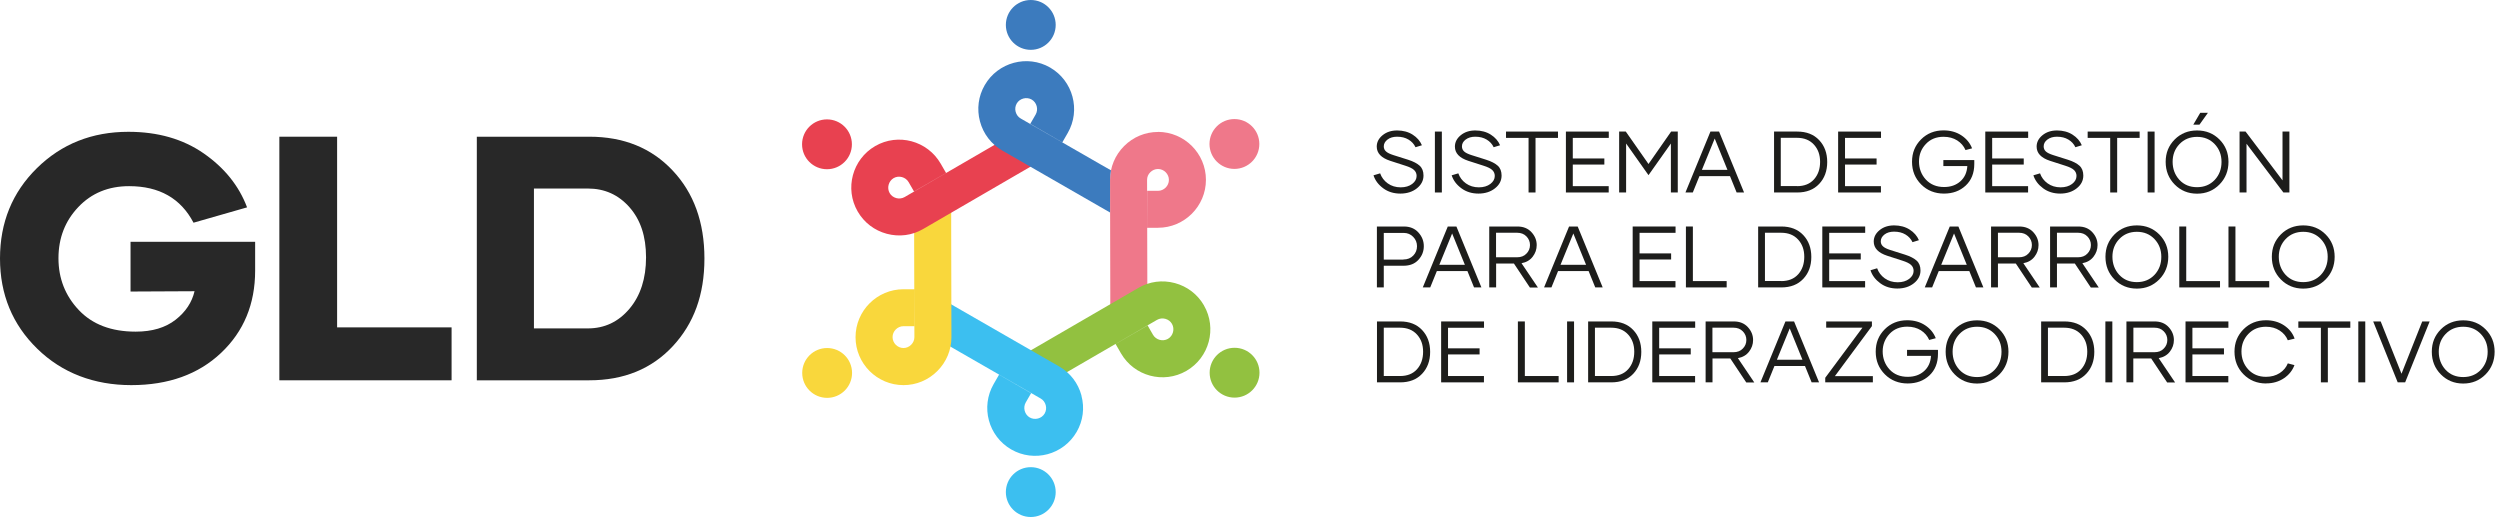<svg width="316" height="66" viewBox="0 0 316 66" fill="none" xmlns="http://www.w3.org/2000/svg">
<path d="M146.37 16.68C144.76 16.68 143.24 17.31 142.09 18.46C140.94 19.61 140.31 21.13 140.31 22.74L140.34 36.88V38.64H145.02V34.47L144.99 22.74C144.99 22.37 145.13 22.03 145.4 21.77C145.66 21.51 146.01 21.36 146.37 21.36C147.12 21.36 147.75 21.99 147.75 22.74C147.75 23.49 147.12 24.12 146.37 24.12H145.01V28.79H146.37C149.71 28.79 152.43 26.07 152.43 22.73C152.43 19.39 149.71 16.68 146.37 16.67V16.68Z" fill="#EF788A"/>
<path d="M152.18 38.6C151.37 37.2 150.07 36.2 148.5 35.78C146.93 35.36 145.3 35.57 143.91 36.38L131.68 43.48L130.16 44.36L132.5 48.41L136.1 46.32L146.25 40.43C146.57 40.25 146.94 40.2 147.3 40.3C147.66 40.4 147.96 40.62 148.14 40.94C148.51 41.59 148.28 42.45 147.63 42.83C146.98 43.2 146.12 42.97 145.74 42.32L145.06 41.14L141.01 43.48L141.69 44.66C143.36 47.55 147.07 48.55 149.96 46.88C152.85 45.21 153.85 41.5 152.18 38.61V38.6Z" fill="#92C140"/>
<path d="M136.7 50C136.28 48.43 135.28 47.13 133.88 46.32L121.62 39.27L120.09 38.39L117.75 42.44L121.36 44.52L131.54 50.37C131.86 50.55 132.08 50.85 132.18 51.21C132.28 51.57 132.23 51.94 132.05 52.26C131.68 52.91 130.81 53.14 130.16 52.77C129.51 52.4 129.28 51.53 129.65 50.88L130.33 49.7L126.28 47.36L125.6 48.54C123.93 51.43 124.92 55.14 127.82 56.81C130.71 58.48 134.42 57.48 136.09 54.59C136.9 53.19 137.11 51.56 136.69 50H136.7Z" fill="#3CBFF0"/>
<path d="M120.23 28.47V26.71H115.55V30.88L115.58 42.61C115.58 42.98 115.43 43.32 115.17 43.58C114.91 43.84 114.56 43.99 114.2 43.99C113.45 43.99 112.82 43.36 112.82 42.61C112.82 41.86 113.45 41.23 114.2 41.23H115.56V36.56H114.2C110.86 36.56 108.14 39.28 108.14 42.62C108.14 45.96 110.86 48.68 114.2 48.68C115.81 48.68 117.33 48.05 118.48 46.9C119.63 45.75 120.26 44.23 120.26 42.62L120.23 28.48V28.47Z" fill="#F9D73C"/>
<path d="M128.09 16.93L124.49 19.02L114.34 24.91C114.02 25.09 113.65 25.14 113.29 25.04C112.93 24.94 112.63 24.72 112.45 24.4C112.08 23.75 112.31 22.89 112.96 22.51C113.61 22.14 114.47 22.37 114.85 23.02L115.53 24.2L119.58 21.86L118.9 20.68C117.23 17.79 113.52 16.79 110.63 18.46C107.74 20.13 106.74 23.84 108.41 26.73C109.22 28.13 110.52 29.13 112.09 29.55C113.66 29.97 115.29 29.76 116.68 28.95L128.91 21.85L130.43 20.97L128.09 16.92V16.93Z" fill="#E84150"/>
<path d="M140.31 22.74C140.31 22.33 140.35 21.93 140.43 21.53L139.2 20.83L129.02 14.98C128.7 14.8 128.48 14.5 128.38 14.14C128.28 13.78 128.33 13.41 128.51 13.09C128.88 12.44 129.75 12.21 130.4 12.58C131.05 12.95 131.28 13.82 130.91 14.47L130.23 15.65L134.28 17.99L134.96 16.81C136.63 13.92 135.63 10.21 132.74 8.54C129.85 6.87 126.14 7.87 124.47 10.76C123.66 12.16 123.45 13.79 123.87 15.35C124.29 16.92 125.29 18.22 126.69 19.03L138.95 26.08L140.31 26.86V22.74Z" fill="#3C7BBE"/>
<path d="M130.29 6.3C132.03 6.3 133.44 4.89 133.44 3.15C133.44 1.41 132.03 0 130.29 0C128.55 0 127.14 1.41 127.14 3.15C127.14 4.89 128.55 6.3 130.29 6.3Z" fill="#3C7BBE"/>
<path d="M130.29 65.35C132.03 65.35 133.44 63.94 133.44 62.2C133.44 60.46 132.03 59.05 130.29 59.05C128.55 59.05 127.14 60.46 127.14 62.2C127.14 63.94 128.55 65.35 130.29 65.35Z" fill="#3CBFF0"/>
<path d="M156.03 21.35C157.77 21.35 159.18 19.939 159.18 18.2C159.18 16.46 157.77 15.05 156.03 15.05C154.29 15.05 152.88 16.46 152.88 18.2C152.88 19.939 154.29 21.35 156.03 21.35Z" fill="#EF788A"/>
<path d="M104.55 50.29C106.29 50.29 107.7 48.879 107.7 47.14C107.7 45.4 106.29 43.99 104.55 43.99C102.81 43.99 101.4 45.4 101.4 47.14C101.4 48.879 102.81 50.29 104.55 50.29Z" fill="#F9D73C"/>
<path d="M104.53 21.39C106.27 21.39 107.68 19.98 107.68 18.24C107.68 16.5 106.27 15.09 104.53 15.09C102.79 15.09 101.38 16.5 101.38 18.24C101.38 19.98 102.79 21.39 104.53 21.39Z" fill="#E84150"/>
<path d="M156.05 50.26C157.79 50.26 159.2 48.85 159.2 47.11C159.2 45.37 157.79 43.96 156.05 43.96C154.31 43.96 152.9 45.37 152.9 47.11C152.9 48.85 154.31 50.26 156.05 50.26Z" fill="#92C140"/>
<path d="M32.25 30.56V34.21C32.25 38.43 30.81 41.9 27.94 44.61C25.07 47.32 21.28 48.68 16.59 48.68C11.9 48.68 7.85 47.15 4.71 44.08C1.57 41.02 0 37.21 0 32.67C0 28.13 1.55 24.32 4.66 21.26C7.77 18.2 11.62 16.66 16.23 16.66C19.95 16.66 23.13 17.57 25.75 19.39C28.37 21.21 30.2 23.48 31.23 26.21L24.46 28.15C22.85 25.07 20.13 23.53 16.32 23.53C13.71 23.53 11.57 24.41 9.9 26.17C8.23 27.93 7.39 30.08 7.39 32.64C7.39 35.2 8.25 37.38 9.96 39.19C11.68 41.01 14.07 41.92 17.15 41.92C19.23 41.92 20.91 41.42 22.19 40.42C23.47 39.42 24.26 38.22 24.59 36.81L16.5 36.85V30.56H32.25Z" fill="#282828"/>
<path d="M42.61 41.38H57.08V48.07H35.31V17.28H42.61V41.38Z" fill="#282828"/>
<path d="M74.49 17.28C78.83 17.28 82.34 18.7 85.02 21.55C87.7 24.39 89.04 28.1 89.04 32.68C89.04 37.26 87.71 40.89 85.04 43.76C82.37 46.63 78.85 48.07 74.48 48.07H60.27V17.28H74.48H74.49ZM74.31 41.51C76.42 41.51 78.17 40.68 79.57 39.02C80.96 37.36 81.66 35.2 81.66 32.53C81.66 29.86 80.96 27.78 79.57 26.2C78.18 24.62 76.43 23.83 74.31 23.83H67.49V41.51H74.31Z" fill="#282828"/>
<path d="M177.01 24.47C176.17 24.47 175.45 24.25 174.84 23.8C174.23 23.35 173.82 22.81 173.61 22.16L174.45 21.91C174.63 22.42 174.95 22.85 175.41 23.18C175.87 23.51 176.42 23.68 177.05 23.68C177.64 23.68 178.13 23.53 178.5 23.25C178.87 22.97 179.06 22.63 179.06 22.24C179.06 21.94 178.95 21.69 178.74 21.49C178.53 21.29 178.16 21.11 177.65 20.95L175.73 20.33C174.59 19.96 174.02 19.36 174.02 18.53C174.02 17.97 174.27 17.49 174.76 17.09C175.25 16.69 175.86 16.49 176.6 16.49C177.34 16.49 178.02 16.67 178.56 17.02C179.11 17.37 179.5 17.82 179.73 18.36L178.92 18.61C178.73 18.2 178.43 17.88 178.03 17.64C177.63 17.4 177.15 17.28 176.59 17.28C176.1 17.28 175.69 17.4 175.38 17.64C175.07 17.88 174.91 18.17 174.91 18.5C174.91 18.76 175 18.97 175.19 19.14C175.37 19.31 175.68 19.46 176.11 19.6L177.98 20.19C178.64 20.4 179.13 20.66 179.45 20.95C179.77 21.24 179.93 21.66 179.93 22.19C179.93 22.82 179.65 23.36 179.1 23.8C178.55 24.24 177.85 24.47 177 24.47H177.01Z" fill="#1D1D1B"/>
<path d="M181.37 24.33V16.63H182.25V24.33H181.37Z" fill="#1D1D1B"/>
<path d="M186.89 24.47C186.05 24.47 185.33 24.25 184.72 23.8C184.11 23.35 183.7 22.81 183.49 22.16L184.33 21.91C184.51 22.42 184.83 22.85 185.29 23.18C185.75 23.51 186.3 23.68 186.93 23.68C187.52 23.68 188.01 23.53 188.38 23.25C188.75 22.97 188.94 22.63 188.94 22.24C188.94 21.94 188.83 21.69 188.62 21.49C188.41 21.29 188.04 21.11 187.53 20.95L185.6 20.33C184.46 19.96 183.9 19.36 183.9 18.53C183.9 17.97 184.15 17.49 184.64 17.09C185.13 16.69 185.74 16.49 186.48 16.49C187.22 16.49 187.9 16.67 188.44 17.02C188.99 17.37 189.38 17.82 189.61 18.36L188.8 18.61C188.61 18.2 188.31 17.88 187.91 17.64C187.51 17.4 187.03 17.28 186.47 17.28C185.98 17.28 185.58 17.4 185.26 17.64C184.94 17.88 184.79 18.17 184.79 18.5C184.79 18.76 184.88 18.97 185.06 19.14C185.24 19.31 185.55 19.46 185.98 19.6L187.85 20.19C188.51 20.4 189 20.66 189.32 20.95C189.64 21.24 189.8 21.66 189.8 22.19C189.8 22.82 189.53 23.36 188.97 23.8C188.42 24.24 187.72 24.47 186.87 24.47H186.89Z" fill="#1D1D1B"/>
<path d="M196.93 16.63V17.43H194.09V24.33H193.21V17.43H190.36V16.63H196.93Z" fill="#1D1D1B"/>
<path d="M203.35 17.43H198.8V20.03H202.79V20.8H198.8V23.53H203.34V24.33H197.93V16.63H203.35V17.43Z" fill="#1D1D1B"/>
<path d="M211.23 16.63H212.07V24.33H211.2V18.14L208.37 22.14L205.54 18.14V24.33H204.66V16.63H205.5L208.37 20.73L211.23 16.63Z" fill="#1D1D1B"/>
<path d="M219.51 24.33L218.67 22.26H214.81L213.97 24.33H213.04L216.2 16.63H217.29L220.45 24.33H219.52H219.51ZM215.13 21.47H218.35L216.74 17.51L215.12 21.47H215.13Z" fill="#1D1D1B"/>
<path d="M227.17 16.63C228.34 16.63 229.26 16.99 229.94 17.71C230.62 18.43 230.96 19.35 230.96 20.48C230.96 21.61 230.62 22.53 229.94 23.25C229.26 23.97 228.34 24.33 227.17 24.33H224.24V16.63H227.17ZM227.15 23.53C228.07 23.53 228.78 23.24 229.29 22.67C229.8 22.1 230.06 21.36 230.06 20.46C230.06 19.56 229.8 18.85 229.28 18.28C228.76 17.71 228.05 17.42 227.14 17.42H225.09V23.52H227.14L227.15 23.53Z" fill="#1D1D1B"/>
<path d="M237.76 17.43H233.21V20.03H237.2V20.8H233.21V23.53H237.75V24.33H232.34V16.63H237.76V17.43Z" fill="#1D1D1B"/>
<path d="M249.55 20.25V20.72C249.55 21.88 249.18 22.79 248.46 23.46C247.74 24.13 246.83 24.47 245.71 24.47C244.59 24.47 243.61 24.09 242.84 23.32C242.07 22.55 241.68 21.6 241.68 20.45C241.68 19.3 242.06 18.39 242.82 17.62C243.58 16.86 244.53 16.48 245.66 16.48C246.53 16.48 247.28 16.69 247.92 17.11C248.56 17.53 249.01 18.08 249.27 18.75L248.44 18.97C248.22 18.46 247.87 18.06 247.39 17.75C246.91 17.45 246.34 17.29 245.67 17.29C244.75 17.29 244 17.59 243.43 18.2C242.85 18.81 242.56 19.55 242.56 20.42C242.56 21.29 242.85 22.07 243.43 22.7C244.01 23.32 244.78 23.64 245.73 23.64C246.57 23.64 247.25 23.4 247.79 22.92C248.33 22.44 248.62 21.8 248.67 20.99H245.64V20.23H249.53L249.55 20.25Z" fill="#1D1D1B"/>
<path d="M256.36 17.43H251.81V20.03H255.8V20.8H251.81V23.53H256.35V24.33H250.94V16.63H256.36V17.43Z" fill="#1D1D1B"/>
<path d="M260.42 24.47C259.58 24.47 258.86 24.25 258.25 23.8C257.64 23.35 257.23 22.81 257.02 22.16L257.86 21.91C258.04 22.42 258.36 22.85 258.82 23.18C259.28 23.51 259.83 23.68 260.46 23.68C261.05 23.68 261.54 23.53 261.91 23.25C262.28 22.97 262.47 22.63 262.47 22.24C262.47 21.94 262.36 21.69 262.15 21.49C261.94 21.29 261.57 21.11 261.06 20.95L259.13 20.33C257.99 19.96 257.43 19.36 257.43 18.53C257.43 17.97 257.68 17.49 258.17 17.09C258.66 16.69 259.27 16.49 260.01 16.49C260.75 16.49 261.43 16.67 261.97 17.02C262.52 17.37 262.91 17.82 263.14 18.36L262.33 18.61C262.14 18.2 261.84 17.88 261.44 17.64C261.04 17.4 260.56 17.28 260 17.28C259.51 17.28 259.11 17.4 258.79 17.64C258.47 17.88 258.32 18.17 258.32 18.5C258.32 18.76 258.41 18.97 258.59 19.14C258.77 19.31 259.08 19.46 259.51 19.6L261.38 20.19C262.04 20.4 262.53 20.66 262.85 20.95C263.17 21.24 263.33 21.66 263.33 22.19C263.33 22.82 263.06 23.36 262.5 23.8C261.95 24.24 261.25 24.47 260.4 24.47H260.42Z" fill="#1D1D1B"/>
<path d="M270.45 16.63V17.43H267.61V24.33H266.73V17.43H263.88V16.63H270.45Z" fill="#1D1D1B"/>
<path d="M271.46 24.33V16.63H272.34V24.33H271.46Z" fill="#1D1D1B"/>
<path d="M280.54 23.32C279.78 24.09 278.84 24.48 277.71 24.48C276.58 24.48 275.64 24.09 274.88 23.32C274.12 22.55 273.74 21.6 273.74 20.46C273.74 19.32 274.12 18.4 274.88 17.63C275.64 16.87 276.58 16.49 277.71 16.49C278.84 16.49 279.78 16.87 280.54 17.63C281.3 18.39 281.68 19.34 281.68 20.46C281.68 21.58 281.3 22.55 280.54 23.32ZM275.48 22.74C276.06 23.36 276.8 23.66 277.71 23.66C278.62 23.66 279.36 23.35 279.94 22.74C280.52 22.12 280.8 21.36 280.8 20.46C280.8 19.56 280.51 18.83 279.94 18.22C279.36 17.61 278.62 17.3 277.71 17.3C276.8 17.3 276.06 17.61 275.48 18.22C274.9 18.83 274.62 19.58 274.62 20.46C274.62 21.34 274.91 22.12 275.48 22.74ZM277.23 15.76L278.11 14.26H279.08L278.01 15.76H277.23Z" fill="#1D1D1B"/>
<path d="M288.51 16.63H289.38V24.33H288.62L283.96 18.17V24.33H283.08V16.63H283.84L288.51 22.8V16.63Z" fill="#1D1D1B"/>
<path d="M177.45 28.63C178.22 28.63 178.83 28.88 179.29 29.39C179.75 29.9 179.97 30.47 179.97 31.12C179.97 31.77 179.74 32.36 179.28 32.85C178.82 33.35 178.2 33.59 177.4 33.59H174.91V36.33H174.04V28.63H177.44H177.45ZM177.38 32.8C177.91 32.8 178.33 32.63 178.64 32.3C178.96 31.97 179.11 31.57 179.11 31.12C179.11 30.67 178.95 30.27 178.63 29.94C178.31 29.61 177.91 29.44 177.42 29.44H174.91V32.81H177.37L177.38 32.8Z" fill="#1D1D1B"/>
<path d="M186.32 36.33L185.48 34.26H181.62L180.78 36.33H179.84L183 28.63H184.09L187.25 36.33H186.31H186.32ZM181.94 33.47H185.16L183.55 29.51L181.93 33.47H181.94Z" fill="#1D1D1B"/>
<path d="M193.37 36.33L191.36 33.31H189.11V36.33H188.24V28.63H191.8C192.55 28.63 193.14 28.87 193.58 29.35C194.02 29.83 194.24 30.37 194.24 30.98C194.24 31.52 194.07 32.01 193.73 32.45C193.39 32.89 192.92 33.16 192.32 33.27L194.39 36.34H193.38L193.37 36.33ZM189.1 29.42V32.52H191.76C192.25 32.52 192.65 32.37 192.94 32.06C193.24 31.76 193.39 31.39 193.39 30.97C193.39 30.55 193.24 30.19 192.94 29.88C192.64 29.57 192.25 29.42 191.77 29.42H189.1Z" fill="#1D1D1B"/>
<path d="M201.64 36.33L200.8 34.26H196.94L196.1 36.33H195.17L198.33 28.63H199.42L202.58 36.33H201.65H201.64ZM197.26 33.47H200.48L198.87 29.51L197.25 33.47H197.26Z" fill="#1D1D1B"/>
<path d="M211.79 29.43H207.24V32.03H211.23V32.8H207.24V35.53H211.78V36.33H206.37V28.63H211.79V29.43Z" fill="#1D1D1B"/>
<path d="M213.98 35.53H218.25V36.33H213.1V28.63H213.98V35.53Z" fill="#1D1D1B"/>
<path d="M225.16 28.63C226.33 28.63 227.25 28.99 227.93 29.71C228.61 30.43 228.95 31.35 228.95 32.48C228.95 33.61 228.61 34.53 227.93 35.25C227.25 35.97 226.33 36.33 225.16 36.33H222.23V28.63H225.16ZM225.15 35.53C226.07 35.53 226.78 35.24 227.29 34.67C227.8 34.1 228.06 33.36 228.06 32.46C228.06 31.56 227.8 30.85 227.28 30.28C226.76 29.71 226.05 29.42 225.14 29.42H223.09V35.52H225.14L225.15 35.53Z" fill="#1D1D1B"/>
<path d="M235.76 29.43H231.21V32.03H235.2V32.8H231.21V35.53H235.75V36.33H230.34V28.63H235.76V29.43Z" fill="#1D1D1B"/>
<path d="M239.83 36.47C238.99 36.47 238.27 36.25 237.66 35.8C237.05 35.35 236.64 34.81 236.43 34.16L237.27 33.91C237.45 34.42 237.77 34.85 238.23 35.18C238.69 35.51 239.24 35.68 239.87 35.68C240.46 35.68 240.95 35.53 241.32 35.25C241.69 34.96 241.88 34.63 241.88 34.24C241.88 33.94 241.77 33.69 241.56 33.49C241.35 33.29 240.98 33.11 240.47 32.95L238.55 32.33C237.41 31.96 236.84 31.36 236.84 30.53C236.84 29.97 237.09 29.49 237.58 29.09C238.07 28.69 238.68 28.49 239.42 28.49C240.16 28.49 240.84 28.67 241.38 29.02C241.93 29.37 242.32 29.82 242.55 30.36L241.74 30.61C241.55 30.2 241.25 29.88 240.85 29.64C240.45 29.4 239.97 29.28 239.41 29.28C238.92 29.28 238.51 29.4 238.2 29.64C237.89 29.88 237.73 30.17 237.73 30.5C237.73 30.76 237.82 30.97 238.01 31.14C238.19 31.31 238.5 31.46 238.93 31.6L240.8 32.19C241.46 32.4 241.95 32.66 242.27 32.95C242.59 33.24 242.75 33.66 242.75 34.19C242.75 34.82 242.47 35.36 241.92 35.8C241.37 36.24 240.67 36.47 239.82 36.47H239.83Z" fill="#1D1D1B"/>
<path d="M249.76 36.33L248.92 34.26H245.06L244.22 36.33H243.29L246.45 28.63H247.54L250.7 36.33H249.77H249.76ZM245.38 33.47H248.6L246.99 29.51L245.37 33.47H245.38Z" fill="#1D1D1B"/>
<path d="M256.81 36.33L254.8 33.31H252.54V36.33H251.67V28.63H255.23C255.98 28.63 256.57 28.87 257.01 29.35C257.45 29.83 257.67 30.37 257.67 30.98C257.67 31.52 257.5 32.01 257.16 32.45C256.82 32.89 256.35 33.16 255.75 33.27L257.82 36.34H256.81V36.33ZM252.54 29.42V32.52H255.2C255.69 32.52 256.09 32.37 256.38 32.06C256.68 31.76 256.83 31.39 256.83 30.97C256.83 30.55 256.68 30.19 256.38 29.88C256.08 29.57 255.69 29.42 255.21 29.42H252.54Z" fill="#1D1D1B"/>
<path d="M264.27 36.33L262.26 33.31H260V36.33H259.13V28.63H262.69C263.44 28.63 264.03 28.87 264.47 29.35C264.91 29.83 265.13 30.37 265.13 30.98C265.13 31.52 264.96 32.01 264.62 32.45C264.28 32.89 263.81 33.16 263.21 33.27L265.28 36.34H264.27V36.33ZM260 29.42V32.52H262.66C263.15 32.52 263.55 32.37 263.84 32.06C264.14 31.76 264.29 31.39 264.29 30.97C264.29 30.55 264.14 30.19 263.84 29.88C263.54 29.57 263.15 29.42 262.67 29.42H260Z" fill="#1D1D1B"/>
<path d="M272.93 35.32C272.17 36.09 271.23 36.48 270.1 36.48C268.97 36.48 268.03 36.09 267.27 35.32C266.51 34.55 266.13 33.6 266.13 32.46C266.13 31.32 266.51 30.4 267.27 29.63C268.03 28.87 268.97 28.49 270.1 28.49C271.23 28.49 272.17 28.87 272.93 29.63C273.69 30.39 274.07 31.34 274.07 32.46C274.07 33.58 273.69 34.55 272.93 35.32ZM267.87 34.74C268.45 35.36 269.19 35.66 270.1 35.66C271.01 35.66 271.75 35.35 272.33 34.74C272.91 34.12 273.19 33.36 273.19 32.46C273.19 31.56 272.9 30.83 272.33 30.22C271.75 29.61 271.01 29.3 270.1 29.3C269.19 29.3 268.45 29.61 267.87 30.22C267.29 30.83 267.01 31.58 267.01 32.46C267.01 33.34 267.3 34.12 267.87 34.74Z" fill="#1D1D1B"/>
<path d="M276.34 35.53H280.61V36.33H275.46V28.63H276.34V35.53Z" fill="#1D1D1B"/>
<path d="M282.56 35.53H286.83V36.33H281.68V28.63H282.56V35.53Z" fill="#1D1D1B"/>
<path d="M293.96 35.32C293.2 36.09 292.26 36.48 291.13 36.48C290 36.48 289.06 36.09 288.3 35.32C287.54 34.55 287.16 33.6 287.16 32.46C287.16 31.32 287.54 30.4 288.3 29.63C289.06 28.87 290 28.49 291.13 28.49C292.26 28.49 293.2 28.87 293.96 29.63C294.72 30.39 295.1 31.34 295.1 32.46C295.1 33.58 294.72 34.55 293.96 35.32ZM288.9 34.74C289.48 35.36 290.22 35.66 291.13 35.66C292.04 35.66 292.78 35.35 293.36 34.74C293.94 34.12 294.22 33.36 294.22 32.46C294.22 31.56 293.93 30.83 293.36 30.22C292.78 29.61 292.04 29.3 291.13 29.3C290.22 29.3 289.48 29.61 288.9 30.22C288.32 30.83 288.04 31.58 288.04 32.46C288.04 33.34 288.33 34.12 288.9 34.74Z" fill="#1D1D1B"/>
<path d="M176.98 40.63C178.15 40.63 179.07 40.99 179.75 41.71C180.43 42.43 180.77 43.35 180.77 44.48C180.77 45.61 180.43 46.53 179.75 47.25C179.07 47.97 178.15 48.33 176.98 48.33H174.05V40.63H176.98ZM176.97 47.53C177.89 47.53 178.6 47.24 179.11 46.67C179.62 46.1 179.88 45.36 179.88 44.46C179.88 43.56 179.62 42.85 179.1 42.28C178.58 41.71 177.87 41.42 176.96 41.42H174.91V47.53H176.96H176.97Z" fill="#1D1D1B"/>
<path d="M187.58 41.43H183.03V44.03H187.02V44.8H183.03V47.53H187.57V48.33H182.16V40.63H187.58V41.43Z" fill="#1D1D1B"/>
<path d="M192.74 47.53H197.01V48.33H191.86V40.63H192.74V47.53Z" fill="#1D1D1B"/>
<path d="M198.08 48.33V40.63H198.96V48.33H198.08Z" fill="#1D1D1B"/>
<path d="M203.67 40.63C204.84 40.63 205.76 40.99 206.44 41.71C207.12 42.43 207.46 43.35 207.46 44.48C207.46 45.61 207.12 46.53 206.44 47.25C205.76 47.97 204.84 48.33 203.67 48.33H200.74V40.63H203.67ZM203.66 47.53C204.58 47.53 205.29 47.24 205.8 46.67C206.31 46.1 206.57 45.36 206.57 44.46C206.57 43.56 206.31 42.85 205.79 42.28C205.27 41.71 204.56 41.42 203.65 41.42H201.6V47.53H203.65H203.66Z" fill="#1D1D1B"/>
<path d="M214.27 41.43H209.72V44.03H213.71V44.8H209.72V47.53H214.26V48.33H208.85V40.63H214.27V41.43Z" fill="#1D1D1B"/>
<path d="M220.72 48.33L218.71 45.31H216.46V48.33H215.59V40.63H219.15C219.9 40.63 220.49 40.87 220.93 41.35C221.37 41.83 221.59 42.37 221.59 42.98C221.59 43.52 221.42 44.01 221.08 44.45C220.74 44.89 220.27 45.16 219.67 45.27L221.74 48.34H220.73L220.72 48.33ZM216.45 41.42V44.52H219.11C219.6 44.52 220 44.37 220.29 44.06C220.59 43.76 220.74 43.39 220.74 42.97C220.74 42.55 220.59 42.19 220.29 41.88C219.99 41.57 219.6 41.42 219.12 41.42H216.45Z" fill="#1D1D1B"/>
<path d="M228.99 48.33L228.15 46.26H224.29L223.45 48.33H222.52L225.68 40.63H226.77L229.93 48.33H229H228.99ZM224.61 45.47H227.83L226.22 41.51L224.6 45.47H224.61Z" fill="#1D1D1B"/>
<path d="M231.93 47.54H236.73V48.33H230.71V47.75L235.41 41.42H230.83V40.63H236.61V41.22L231.94 47.53L231.93 47.54Z" fill="#1D1D1B"/>
<path d="M244.96 44.25V44.72C244.96 45.88 244.59 46.79 243.87 47.46C243.15 48.13 242.24 48.47 241.12 48.47C240 48.47 239.02 48.09 238.25 47.32C237.48 46.55 237.09 45.6 237.09 44.45C237.09 43.3 237.47 42.39 238.23 41.62C238.99 40.86 239.94 40.48 241.07 40.48C241.94 40.48 242.69 40.69 243.33 41.11C243.97 41.53 244.42 42.08 244.68 42.75L243.85 42.97C243.63 42.46 243.28 42.06 242.8 41.75C242.32 41.45 241.75 41.29 241.08 41.29C240.16 41.29 239.41 41.59 238.84 42.2C238.27 42.81 237.97 43.55 237.97 44.42C237.97 45.29 238.26 46.07 238.84 46.7C239.42 47.33 240.19 47.63 241.14 47.63C241.98 47.63 242.66 47.39 243.2 46.91C243.74 46.43 244.03 45.79 244.08 44.98H241.05V44.22H244.94L244.96 44.25Z" fill="#1D1D1B"/>
<path d="M252.73 47.32C251.97 48.09 251.03 48.48 249.9 48.48C248.77 48.48 247.83 48.09 247.07 47.32C246.31 46.55 245.93 45.6 245.93 44.46C245.93 43.32 246.31 42.4 247.07 41.63C247.83 40.87 248.77 40.49 249.9 40.49C251.03 40.49 251.97 40.87 252.73 41.63C253.49 42.39 253.87 43.34 253.87 44.46C253.87 45.58 253.49 46.55 252.73 47.32ZM247.67 46.74C248.25 47.36 248.99 47.66 249.9 47.66C250.81 47.66 251.55 47.35 252.13 46.74C252.71 46.12 252.99 45.36 252.99 44.46C252.99 43.56 252.7 42.83 252.13 42.22C251.55 41.61 250.81 41.3 249.9 41.3C248.99 41.3 248.25 41.61 247.67 42.22C247.09 42.83 246.81 43.58 246.81 44.46C246.81 45.34 247.1 46.12 247.67 46.74Z" fill="#1D1D1B"/>
<path d="M260.93 40.63C262.1 40.63 263.02 40.99 263.7 41.71C264.38 42.43 264.72 43.35 264.72 44.48C264.72 45.61 264.38 46.53 263.7 47.25C263.02 47.97 262.1 48.33 260.93 48.33H258V40.63H260.93ZM260.92 47.53C261.84 47.53 262.55 47.24 263.06 46.67C263.57 46.1 263.83 45.36 263.83 44.46C263.83 43.56 263.57 42.85 263.05 42.28C262.53 41.71 261.82 41.42 260.91 41.42H258.86V47.53H260.91H260.92Z" fill="#1D1D1B"/>
<path d="M266.12 48.33V40.63H267V48.33H266.12Z" fill="#1D1D1B"/>
<path d="M273.92 48.33L271.91 45.31H269.65V48.33H268.78V40.63H272.34C273.09 40.63 273.68 40.87 274.12 41.35C274.56 41.83 274.78 42.37 274.78 42.98C274.78 43.52 274.61 44.01 274.27 44.45C273.93 44.89 273.46 45.16 272.86 45.27L274.93 48.34H273.92V48.33ZM269.66 41.42V44.52H272.32C272.81 44.52 273.21 44.37 273.5 44.06C273.8 43.76 273.95 43.39 273.95 42.97C273.95 42.55 273.8 42.19 273.5 41.88C273.2 41.57 272.81 41.42 272.33 41.42H269.66Z" fill="#1D1D1B"/>
<path d="M281.67 41.43H277.12V44.03H281.11V44.8H277.12V47.53H281.66V48.33H276.25V40.63H281.67V41.43Z" fill="#1D1D1B"/>
<path d="M286.43 48.47C285.29 48.47 284.34 48.08 283.58 47.31C282.82 46.54 282.44 45.59 282.44 44.45C282.44 43.31 282.82 42.39 283.58 41.62C284.34 40.86 285.29 40.48 286.42 40.48C287.3 40.48 288.06 40.7 288.71 41.13C289.36 41.57 289.8 42.12 290.04 42.8L289.18 43.01C288.98 42.51 288.64 42.1 288.15 41.78C287.66 41.46 287.08 41.3 286.42 41.3C285.51 41.3 284.77 41.6 284.19 42.21C283.61 42.82 283.32 43.56 283.32 44.43C283.32 45.3 283.61 46.08 284.18 46.7C284.76 47.32 285.5 47.63 286.42 47.63C287.09 47.63 287.66 47.47 288.15 47.16C288.64 46.84 288.98 46.43 289.18 45.93L290.02 46.15C289.77 46.82 289.33 47.38 288.69 47.81C288.05 48.24 287.3 48.46 286.44 48.46L286.43 48.47Z" fill="#1D1D1B"/>
<path d="M297.08 40.63V41.43H294.24V48.33H293.36V41.43H290.51V40.63H297.08Z" fill="#1D1D1B"/>
<path d="M298.09 48.33V40.63H298.97V48.33H298.09Z" fill="#1D1D1B"/>
<path d="M306.16 40.63H307.11L304.01 48.33H303.07L299.97 40.63H300.92L303.55 47.24L306.17 40.63H306.16Z" fill="#1D1D1B"/>
<path d="M314.18 47.32C313.42 48.09 312.48 48.48 311.35 48.48C310.22 48.48 309.28 48.09 308.52 47.32C307.76 46.55 307.38 45.6 307.38 44.46C307.38 43.32 307.76 42.4 308.52 41.63C309.28 40.87 310.22 40.49 311.35 40.49C312.48 40.49 313.42 40.87 314.18 41.63C314.94 42.39 315.32 43.34 315.32 44.46C315.32 45.58 314.94 46.55 314.18 47.32ZM309.12 46.74C309.7 47.36 310.44 47.66 311.35 47.66C312.26 47.66 313 47.35 313.58 46.74C314.16 46.12 314.44 45.36 314.44 44.46C314.44 43.56 314.15 42.83 313.58 42.22C313 41.61 312.26 41.3 311.35 41.3C310.44 41.3 309.7 41.61 309.12 42.22C308.54 42.83 308.26 43.58 308.26 44.46C308.26 45.34 308.55 46.12 309.12 46.74Z" fill="#1D1D1B"/>
</svg>
